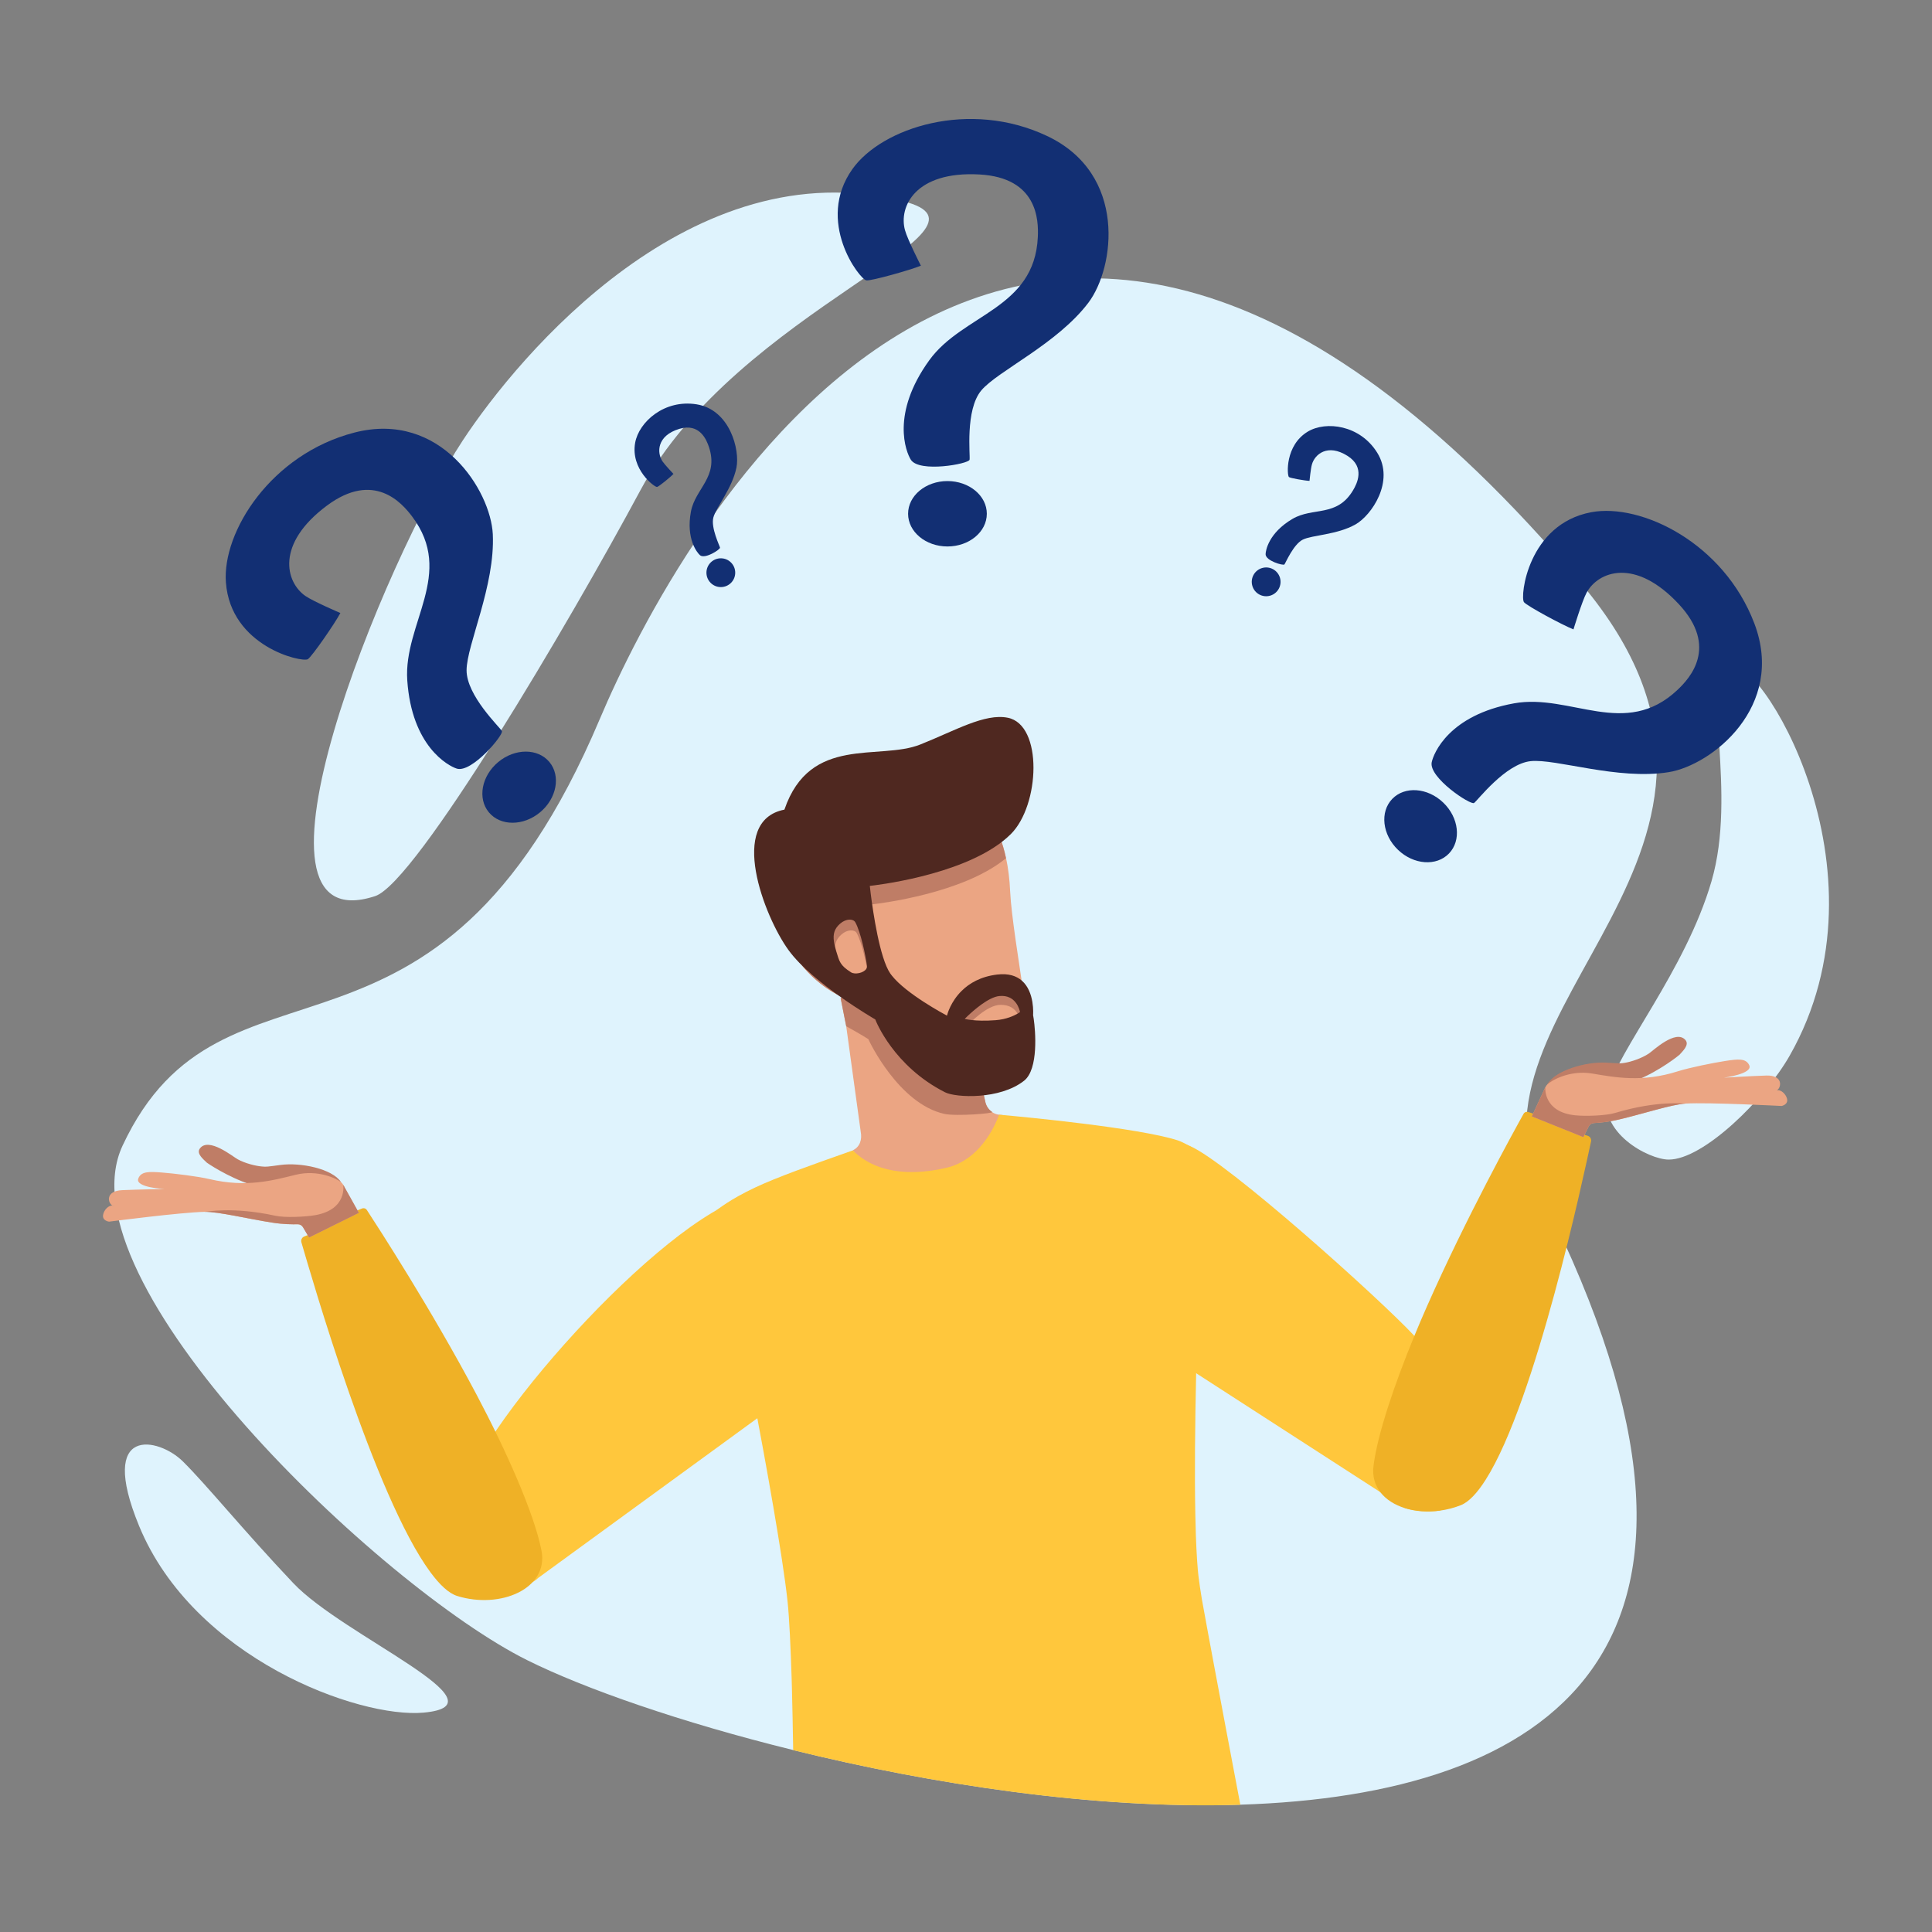 <svg xmlns="http://www.w3.org/2000/svg" xmlns:xlink="http://www.w3.org/1999/xlink" id="Layer_1" x="0px" y="0px" viewBox="0 0 4000 4000" style="enable-background:new 0 0 4000 4000;" xml:space="preserve"><rect x="0" y="0" width="4000" height="4000" fill="#808080" stroke="none"/><style type="text/css">	.st0{fill:#DFF3FD;}	.st1{fill:#EBA583;}	.st2{fill:#FFC73C;}	.st3{fill:#EFB126;}	.st4{fill:#BF7D66;}	.st5{fill:#4F2820;}	.st6{fill:#122F73;}</style><g>	<g>		<path class="st0" d="M1091.3,3437.1c117.8,58.7,317.2,128.6,550.9,186.2c286.4,70.6,624.1,122.7,925.8,113.1   c629.2-19.9,1102.1-308,626.6-1255.8c-199.8-398.2,546-717.7,79.6-1271.9c-1178.6-1400.4-1875-92.3-2032.5,280.2   c-340.9,806.4-780.1,437.5-988.1,883.4C122.8,2653.1,788.2,3286,1091.3,3437.1z"></path>		<path class="st0" d="M1870,416.6c-436.5-110.4-795,317.8-911.7,495c-163.2,247.8-488.2,1044.4-181.6,943.7   c84.9-27.9,403-568,549-839.9C1527.8,638.6,2098.7,474.4,1870,416.6z"></path>		<path class="st0" d="M3454.6,2400.8c72.3,0.4,200-125.8,250.8-215.3c219.6-386.3-68.7-841.7-126.5-807.3   c-57.8,34.4,18.5,261.9-35.5,446.6c-54,184.7-194.1,349.9-215.3,435.3C3306.8,2345.5,3414.2,2400.6,3454.6,2400.8z"></path>		<path class="st0" d="M287.8,3158.9c112.9,274.7,455.4,399.2,589.3,386.9c177.9-16.3-165.8-158.2-269.6-267.8   c-103.8-109.6-179.5-203.5-229.2-252.6C328.4,2976.4,201.6,2949.1,287.8,3158.9z"></path>	</g>	<g>		<path class="st1" d="M1740.5,2066.7l4.1,20.8h0l7.4,37.2L1782,2343c3.2,16.1-1.6,31.8-16.5,38.6l61.2,73.7   c0.1,0.1,0.2,0.1,0.2,0.1l239.8-53.2c0.1,0,0.2-0.1,0.2-0.2l6.2-65.6l2.6-27.9c-2.4-0.2-4.1-0.4-5.1-0.4h0c-0.1,0-0.2,0-0.3,0   c-0.4,0-0.7-0.1-0.8-0.1c-0.2,0-0.3,0-0.5,0c-5.4-0.6-10.5-2.5-14.9-5.4c-6.3-4.2-11.1-10.5-13.4-18.1c0,0,0,0,0-0.1   c-0.1-0.3-0.2-0.6-0.3-0.9c-0.1-0.5-0.3-1-0.4-1.6l-3.8-17.4l-25.4-114.4l-2.2-10.1L1997,2087l-16.3-73.6c0-0.1-0.2-0.2-0.3-0.2   l-139.8,31l-94.8,21l-5.1,1.1C1740.5,2066.5,1740.4,2066.6,1740.5,2066.7z"></path>		<path class="st2" d="M1483.8,2505.4c2.1,10.2,95.6,467.4,133.8,715.2c0.4,2.9,0.9,5.7,1.3,8.5c5.1,33.4,9.1,62.6,11.6,86.1   c3.7,34.1,6.5,97.5,8.5,159.2v0.2c0.2,7.1,0.4,14.2,0.6,21.3c1,33.2,1.9,88.8,2.6,127.6c286.4,70.6,624.1,122.7,925.8,113.1   c-16.5-86.3-38.7-205.1-53.7-284.8c-3.8-20.5-22.9-122.6-25.8-139.9c-3.2-19.2-5.7-36-7.3-49.7c-0.5-4.1-0.9-8-1.2-11.5   c-0.2-1.7-0.3-3.5-0.4-5.3c-0.4-4.6-0.7-9.4-1.1-14.4v0c-1.1-16-1.9-33.7-2.6-52.9c-0.5-13.4-0.8-27.5-1.1-42.3   c-1.7-84.3-0.6-188.2,1.7-292.5c0.3-15.7,0.7-31.4,1.1-47.1c0.7-27.5,1.5-54.9,2.3-81.6c0,0,0,0,0,0   c5.1-170.2,10.6-288.2,12.2-324c-5.6-3.7-15.4-9.9-25.6-15.8c-10.2-5.9-20.8-11.4-28.1-13.8c-81.3-26.2-321.2-48.8-362.7-52.5   c-2.4-0.2-4.1-0.4-5.1-0.4h0c-0.1,0-0.2,0-0.3,0c-0.4,0-1.8-0.2-1.8-0.2c-0.6,1.8-5.8,16.5-16.2,34.5c-3,5.1-6.3,10.5-10.2,15.9   c-17.6,25.2-44.9,50.8-82.7,59.5c-142.4,32.9-191.4-36.9-194-35.9c-88.2,31.1-156.2,55.1-202.6,77c-51.7,24.3-76.8,45.2-79,46.5   C1483.8,2505.1,1483.8,2505.3,1483.8,2505.4z"></path>		<path class="st2" d="M949.2,3128.1c-0.1,36.7,44.9,95,80.5,135.2c22.2,25.1,60.9,26.6,85,3.3l720.6-525.1   c27.8-26.8-38.2-182.3-71.2-202.4c-62.3-37.9-158.9-83.5-231.7-56.9C1339.7,2552.5,949.7,2998.5,949.2,3128.1z"></path>		<path class="st3" d="M946.6,3304.3c-17.4-5.4-36.1-22.9-55.5-49.2c-115.8-156.7-246.6-613.4-267.1-683c-1.5-4.9,1.1-10.2,5.9-12.1   l15.7-6.4l90.8-46.2l13.1-5.3c3.7-1.5,7.9-0.2,10.1,3.2c21.9,33.6,133.1,204.8,227.2,382.4c59.9,113.1,119,244.6,134.3,322.6   C1136.4,3289.4,1035.6,3332,946.6,3304.3z"></path>		<path class="st1" d="M1606.1,1858.5c4.9,91.7,60.7,169.9,139.6,206.8c21.3,10,44.4,17,68.6,20.4c0.1,0,0.2,0.1,0.2,0.2   c26.9,59.9,69.8,119.2,138.1,156.1c19.5,10.6,51.1,22.5,83.8,22.3c35.3-0.2,71.9-14.8,95.9-60.7c5.6-10.8-1.3-66.1-10.9-131.9   c-11.8-80.5-27.7-176.7-30-226.2c-1.1-25.2-4-48-8.4-68.6c-27.3-128.1-114.8-172.3-227.2-174.1   C1714.3,1600.3,1598.6,1717.1,1606.1,1858.5z"></path>		<path class="st4" d="M2005.7,2120.6c1.8-1.7,37.5-40.2,66.1-40.2c38.1,0,39.9,34.2,39.8,34.3c-1.7,1.2-20.3,14.4-50.4,16.7   c-25.3,1.9-43,0.6-53.2-0.7c-1.4-0.2-2.6-0.4-3.7-0.5c-3.5-0.6-5.7-1.1-6.6-1.3C1997.5,2128.9,2004.7,2121.6,2005.7,2120.6z    M1729.5,1971.6c-2.3-16.2,1.3-26.7,12.6-36.8c12.5-11.1,27.5-10.6,31.7-2.9c11.1,20.4,20.9,66.8,24.1,89.9   c0.3,2.4-0.3,4.5-1.5,6.5v0c0.6,3.5,1.1,6.8,1.5,9.6c1.8,12.7-23,19.9-33,13.6c-23-14.7-24-22-30.7-43.8   C1729.5,1992.2,1727.7,1980.9,1729.5,1971.6z M1606.1,1858.5c4.9,91.7,60.7,169.9,139.6,206.8l-5,1.1c-0.1,0-0.2,0.2-0.2,0.3   l4.1,20.8h0l7.4,37.2c31.7,17.5,45.9,26.8,45.9,26.8c1.1,3.3,62.7,133.8,157.4,154.7c24.2,5.3,103.4-1,98.9-4   c-6.3-4.2-11.1-10.5-13.4-18.1c0,0-0.6-2-0.7-2.6l-3.9-17.4c35.3-0.2,71.9-14.8,95.9-60.7c3.5-6.6,2.2-30.3-1.6-62.9   c-2.3-20.2-5.6-43.9-9.3-69c-0.9-0.9-1.8-1.8-2.8-2.6c-11.1-9.7-27.4-15.6-51.2-12.7c-32.1,3.8-54.7,16.4-70.4,30.8   c-1,0.9-2,1.9-3,2.8c-22.8,22.4-29.7,47.9-30.5,51.1c0,0.2-0.2,0.3-0.4,0.2c-5.4-2.9-83.9-44.9-113.7-82.6c-1.2-1.5-2.3-3-3.4-4.5   c-1.9-2.8-3.7-6-5.5-9.6c-23.4-48-36.2-165.3-36.8-171.5c0-0.1,0.1-0.3,0.2-0.3c0.3,0,0.8-0.1,1.6-0.2   c19.4-2.2,186.1-22.8,274.3-93c1.1-0.9,2.1-1.7,3.2-2.6c-1-4.6-2-9.1-3.2-13.5c-30.5-117.7-115.7-158.8-224-160.6   C1714.3,1600.3,1598.6,1717.1,1606.1,1858.5z"></path>		<path class="st5" d="M1632.2,1966.6c25.1,34.8,70.6,71,109.6,98.5h0c37.2,26.3,68.5,44.4,70.3,45.5c0.1,0,0.1,0.1,0.1,0.1   c1.1,3.3,38,96.9,144.5,150.8c22.2,11.2,113.3,15.7,163.6-24c30.3-24,23.4-104.1,19.9-128c-0.7-4.6-1.2-7.4-1.3-7.8v-0.1   c0.1-1.4,3.6-47.7-23.2-71.2c-11.1-9.7-27.4-15.6-51.2-12.7c-34.2,4.1-57.6,18.1-73.3,33.6c-22.8,22.4-29.7,47.9-30.5,51.1   c0,0.2-0.2,0.3-0.4,0.2c-5.4-2.9-83.9-44.9-113.7-82.6c-1.2-1.5-2.3-3-3.4-4.5c-21.9-31.9-35.7-127.4-40.5-165.4   c-1.1-8.7-1.7-14.4-1.8-15.7c0-0.1,0.1-0.3,0.2-0.3c7.6-0.8,184.2-20.2,275.9-93.2c5.5-4.4,10.7-9,15.6-13.8   c60.5-59.8,67.1-226.4-6.1-241.1c-47.8-9.6-109.2,26.8-181.1,55.4c-85.1,33.9-228.2-20.5-281.3,134.7c0,0.1-0.1,0.2-0.2,0.2   C1505.7,1699.5,1582.3,1897.7,1632.2,1966.6z M1997.6,2109.2c0.7-0.7,2.5-2.6,5.2-5.1c12.5-11.9,43.6-39.6,66.1-41.9   c35.4-3.6,42.4,30.4,42.9,33c0,0.1,0,0.2-0.1,0.3c-0.4,0.3-2,1.4-4.5,2.9c-7.4,4.4-23.5,12.1-45.9,13.8   c-22.4,1.7-38.8,0.9-49.4-0.3c-3-0.3-5.5-0.7-7.6-1c-3.5-0.6-5.7-1.1-6.6-1.3C1997.6,2109.6,1997.5,2109.3,1997.6,2109.2z    M1739.2,1912.5c12.5-11.1,27.5-10.6,31.7-2.9c11.1,20.4,20.9,66.8,24.1,89.9c0.3,2.4-0.3,4.5-1.5,6.5v0   c-5.4,8.5-23.4,12.2-31.5,7.1c-23-14.7-24-22-30.7-43.8c-2.3-7.6-3.9-14.1-4.7-20C1724.3,1933,1727.9,1922.5,1739.2,1912.5z"></path>		<path class="st2" d="M2161.1,2639.4l315.4,203.7l381.4,246.3l51,33c21.7,6.7,46.9,8.6,72.4,5.1c5-3.3,9.5-7.5,13.4-12.5   c33.2-42.1,74.9-102.9,72.7-139.5c-2.8-46.1-59.4-124-139.2-209.8c-71.8-77.1-388.4-361.1-464.9-393.1   c-44.4-18.6-89.2-13.2-132.4,2.2c-39.7,14.2-75.5,34.8-110.1,58.6C2189,2455.3,2131.8,2614.2,2161.1,2639.4z"></path>		<path class="st3" d="M2857.9,3089.5c11.8,15.2,29.7,26.4,51,33c21.7,6.7,46.9,8.6,72.4,5.1c14.4-2,28.8-5.6,42.8-11.1   c16.9-6.6,34.4-25.4,51.9-53c104.4-164.5,202.6-629.3,218.1-700.2c1.1-5-1.8-10.1-6.7-11.7l-16.1-5.2l-93.8-39.7l-13.4-4.4   c-3.8-1.2-7.9,0.4-9.8,3.9c-19.5,35-118.2,213.7-199.5,397.5c-9,20.3-17.9,41.1-26.5,62.1c-41.3,100.2-76.5,203.9-84.6,269.2   C2841,3056.5,2846.6,3074.8,2857.9,3089.5z"></path>		<path class="st4" d="M3203.4,2245.3c7.2-4.2,112,21,186.3-9.3c47.2-19.2,87.3-51.8,87.5-52.2c6.3-7.3,21.2-20.5,12.2-30.7   c-19.9-22.7-66.7,22.2-75.9,28.3c-15,9.9-36.2,16.8-49.2,19c-9.5,1.6-9.2,1.4-38.7-0.3C3283.7,2197.7,3219.3,2216,3203.4,2245.3z"></path>		<path class="st1" d="M3203.4,2245.3c-13.2,13-16.5,69.3,27.2,79.4c55.7,12.9,152.9-19.7,190.2-29.8   c32.9-8.9,111.2-27.3,154.5-28.8c24.2-0.8,99.1-5.4,103.9-8.8c9.4-6.6,12.5-31.6-22.3-30.5c-34.8,1.1-87.7,4.4-87.7,4.4   s60.8-7.8,52.4-25.8c-6.8-14.8-23.7-12.7-48.9-8.9c-26.1,4-74.5,13.8-98.5,21.4c-74.6,23.7-130.4,12.6-178,4.7   C3248.9,2214.8,3211,2237.8,3203.4,2245.3z"></path>		<path class="st1" d="M3688.6,2289.8c0,0,14.4-2.7,11.2-15.2c-2.6-10-12.9-19-20.6-17.3c-7.6,1.8-139.8-1.9-185.9,4.2   c-15.9,2.1-46.8,11.9-62.2,16.5c-21.7,6.5-64.6,21.4-86.8,26.1c-20.4,4.3-62.5,7.2-83.2,5c-66.8-7-61.7-58-61.7-58l-27.9,60.3   l106.7,42.9l11.1-22.3c2-4,5.9-6.5,10.3-6.8c10.1-0.5,29.8-2.1,52.4-7.4c47.5-11.1,109.6-31.4,137.9-33   C3538.5,2282,3688.6,2289.8,3688.6,2289.8z"></path>		<path class="st4" d="M3344.3,2304.1c-19.9,6-62.5,7.2-83.2,5c-66.8-7-61.7-58-61.7-58l-27.9,60.3l106.7,42.9l11.1-22.3   c2-4,5.9-6.5,10.3-6.8c10.1-0.5,29.8-2.1,52.4-7.4c47.5-11.1,109.6-31.4,137.9-33C3486.6,2285.1,3431.2,2278,3344.3,2304.1z"></path>		<path class="st4" d="M706.2,2447.6c-7.5-3.6-110.1,29.5-186.5,5c-48.5-15.6-91-45-91.3-45.3c-6.8-6.8-22.7-18.8-14.5-29.6   c18.1-24.1,68.2,17,77.9,22.3c15.7,8.7,37.4,14,50.6,15.1c9.6,0.8,9.3,0.7,38.5-3.2C622.4,2406.3,688.1,2419.6,706.2,2447.6z"></path>		<path class="st1" d="M706.2,2447.6c14.2,11.9,21.8,67.8-21,81.3c-54.6,17.2-153.9-7.9-191.9-15.1c-33.5-6.4-113-18.7-156.3-16.8   c-24.2,1-99.2,2.2-104.2-0.8c-9.9-5.8-14.9-30.5,19.9-32.1s87.8-2.3,87.8-2.3s-61.2-3.1-54.2-21.7c5.7-15.2,22.6-14.5,48.1-12.6   c26.4,2,75.3,8,99.8,13.8c76.2,17.9,130.9,2.5,177.8-9C658.4,2420.7,698,2440.7,706.2,2447.6z"></path>		<path class="st1" d="M225.8,2529.3c0,0-14.6-1.6-12.3-14.3c1.8-10.1,11.4-19.9,19.2-18.8s139.3-12.6,185.7-10.1   c16.1,0.9,47.5,8.2,63.2,11.6c22.2,4.8,66.1,16.4,88.6,19.4c20.7,2.7,62.8,2.3,83.3-1.4c66.1-12.1,57.1-62.6,57.1-62.6l32.4,58   l-103.1,51l-12.7-21.4c-2.3-3.8-6.4-6.1-10.8-6c-10.1,0.3-29.9,0.2-52.8-3.4c-48.2-7.4-111.7-22.9-140-22.3   C374.9,2509.9,225.8,2529.3,225.8,2529.3z"></path>		<path class="st4" d="M570.2,2517.1c20.3,4.4,62.8,2.3,83.3-1.4c66.1-12.1,57.1-62.6,57.1-62.6l32.4,58l-103.1,51l-12.7-21.4   c-2.3-3.8-6.4-6.1-10.8-6c-10.1,0.3-29.9,0.2-52.8-3.4c-48.2-7.4-111.7-22.9-140-22.3C426.8,2509,481.6,2497.7,570.2,2517.1z"></path>	</g>	<g>		<path class="st6" d="M2711.2,995.6c-9.1-0.3-39.9-5.7-42.6-7.9c-4-3.3-8.5-65.7,39.2-94.2c37.6-22.4,107.9-13.7,143.6,43.8   c37,59.5-12.3,130-44.9,148.4c-38.6,21.8-90,21.9-109.3,31.6c-19.3,9.7-35.5,48.2-37.9,51.3c-2.4,3-39.2-7.6-39-21.2   c0.1-7.9,6.5-44.1,55.5-73c42.5-25.1,92.1-3,125.6-59.4c7.8-13.1,25.8-47.6-11.6-71.2c-41.2-26-67.8-3.2-73.6,17.8   C2713.7,969.8,2711.2,995.6,2711.2,995.6z"></path>					<ellipse transform="matrix(0.959 -0.284 0.284 0.959 -234.046 794.692)" class="st6" cx="2621.1" cy="1203.7" rx="29.8" ry="29.8"></ellipse>	</g>	<g>		<path class="st6" d="M1394.3,981.2c-6.2,6.7-30.5,26.4-33.9,27c-5.1,0.9-55.2-36.7-45.4-91.4c7.7-43.1,60.4-90.4,127.2-79.7   c69.2,11.1,90,94.5,82.5,131.2c-8.9,43.4-42.5,82.3-47.8,103.3c-5.4,21,13.1,58.5,13.8,62.2c0.7,3.8-31.4,24.6-41.6,15.6   c-5.9-5.3-29-33.8-18.7-89.8c8.9-48.5,58.1-71.5,37.5-133.8c-4.8-14.5-19-50.7-61.4-37.9c-46.7,14.1-46.9,49.1-34.9,67.3   C1376.5,962.4,1394.3,981.2,1394.3,981.2z"></path>		<circle class="st6" cx="1492.4" cy="1185.7" r="29.8"></circle>	</g>	<g>		<path class="st6" d="M1906.6,550.1c-22.4,9.2-103.6,31.9-112.9,30.4c-13.9-2.2-106.2-122.1-28.7-230.7   c61.1-85.6,241.8-144.4,402.8-68.3c166.8,78.8,140.1,273,85.7,345.1C2189,712,2065.6,768,2031.7,808.3   c-33.9,40.4-22.6,134.9-24.3,143.5c-1.7,8.7-104.2,27.4-121.6,0c-10.1-16-42-95,38.2-206c69.5-96.1,217.8-105.9,224.7-254.9   c1.6-34.6,0-123.1-121-129.7c-133.2-7.3-167.4,67.2-154,115.4C1878.9,495.8,1906.6,550.1,1906.6,550.1z"></path>		<ellipse class="st6" cx="1961.6" cy="1063.7" rx="81.5" ry="67.7"></ellipse>	</g>	<g>		<path class="st6" d="M704.7,1269.2c-11.3,21.4-59.2,90.7-67.4,95.6c-12.1,7.2-159.8-25.9-169.6-159.1   c-7.7-104.9,93.6-265.6,266-310.1c178.6-46.1,282.3,120.3,286.6,210.5c5,106.9-54.1,228.8-54.3,281.5   c-0.2,52.7,68.9,118.1,73.1,125.9c4.2,7.8-62.6,87.7-93.5,77.8c-18-5.8-93.1-46.2-102.4-182.8C835.2,1290.3,943,1188,853,1069   c-20.9-27.6-78.7-94.6-176-22.3c-107,79.6-85.7,158.7-44.7,187.2C648.7,1245.2,704.7,1269.2,704.7,1269.2z"></path>					<ellipse transform="matrix(0.769 -0.639 0.639 0.769 -793.024 1064.333)" class="st6" cx="1075.4" cy="1628.9" rx="81.5" ry="67.7"></ellipse>	</g>	<g>		<path class="st6" d="M3257.7,1303.1c-22.5-8.8-96.7-48.8-102.5-56.4c-8.5-11.2,8-161.6,139.3-186.2   c103.3-19.3,274.3,63.5,337.6,230c65.6,172.4-88.2,293.9-177.4,308.2c-105.7,16.9-233.4-28.4-285.8-22.8   c-52.4,5.6-109.8,81.6-117,86.6c-7.2,5-94.1-52.5-87.7-84.3c3.8-18.5,35.6-97.6,170.4-122c116.7-21.1,230.3,74.6,338.6-28   c25.2-23.8,85.3-88.7,2.6-177.4c-90.9-97.5-167.2-67.6-191-23.6C3275.4,1244.7,3257.7,1303.1,3257.7,1303.1z"></path>					<ellipse transform="matrix(0.693 -0.721 0.721 0.693 -331.013 2645.242)" class="st6" cx="2941.3" cy="1711.4" rx="67.7" ry="81.5"></ellipse>	</g></g></svg>